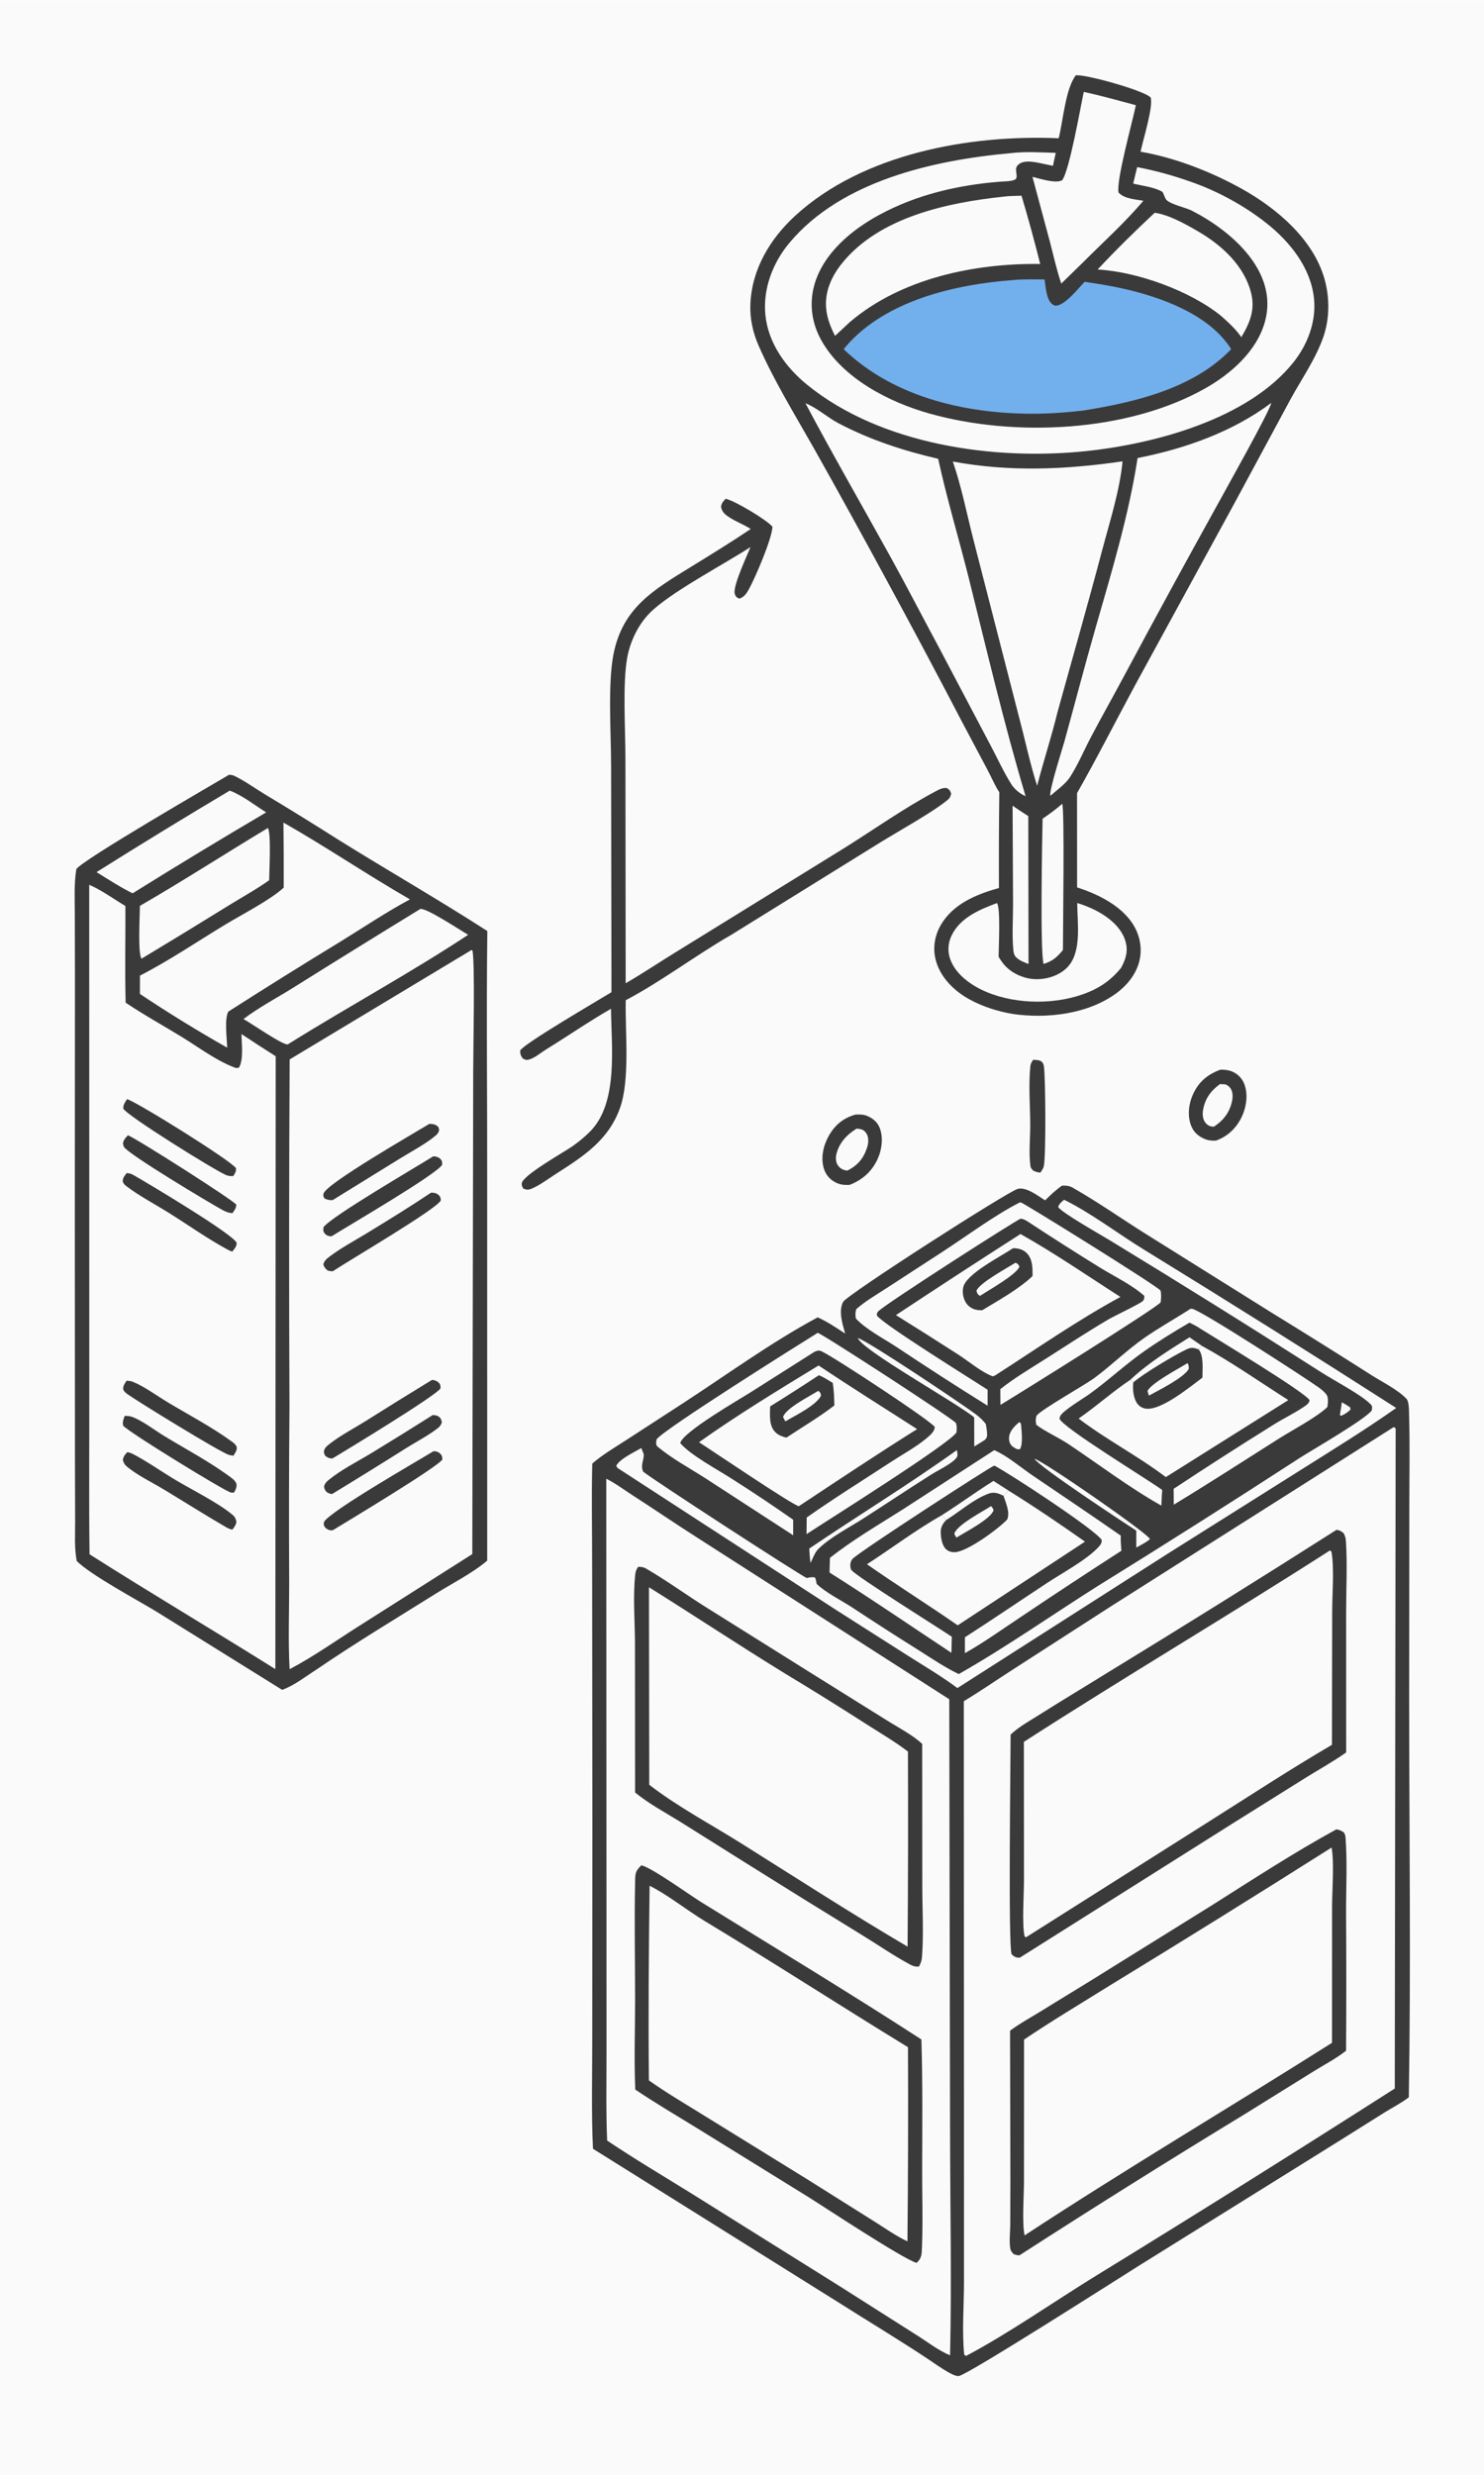 <svg xmlns="http://www.w3.org/2000/svg" style="display: block;" viewBox="0 0 1229 2048" width="1024" height="1707"><path transform="translate(0,0)" fill="rgb(250,250,250)" d="M 0 0 L 1229 0 L 1229 2048 L 0 2048 L 0 0 z"></path><path transform="translate(0,0)" fill="rgb(59,58,58)" d="M 879.488 980.972 L 880.424 980.947 C 883.534 980.885 885.855 981.212 888.615 982.785 C 908.584 994.162 927.779 1007.58 947.217 1019.87 L 1052.8 1085.9 C 1080.58 1102.97 1108.23 1120.27 1135.74 1137.78 C 1144.75 1143.54 1157.52 1149.72 1164.83 1157.43 C 1167.04 1159.76 1166.87 1167.59 1166.96 1170.95 C 1167.69 1196.71 1167.14 1222.65 1167.15 1248.43 L 1167.02 1406.19 C 1167.04 1515.89 1168.52 1625.82 1166.74 1735.49 C 1160.77 1740.13 1153.45 1743.85 1147 1747.85 L 1109.52 1771.36 L 943.584 1874.68 C 925.972 1885.69 802.509 1964.61 794.124 1966.2 C 789.217 1967.13 772.792 1954.83 768.066 1951.84 C 743.932 1935.86 719.121 1920.95 694.666 1905.46 L 491.082 1778.12 C 489.655 1747.33 490.547 1716.1 490.491 1685.27 L 490.602 1508.1 L 490.394 1295.54 C 490.445 1267.4 489.77 1239.11 490.512 1210.99 C 498.977 1203.58 509.297 1197.61 518.733 1191.47 L 564.618 1161.7 C 601.607 1137.69 638.365 1110.82 677.181 1089.97 C 677.36 1090.05 677.54 1090.13 677.718 1090.21 C 685.655 1093.87 692.702 1098.67 699.993 1103.45 C 697.713 1095.67 694.276 1084.93 698.193 1077.22 C 701.153 1071.4 835.428 985.24 843.033 983.581 C 850.289 981.998 859.7 989.492 865.509 993.165 C 869.98 988.701 874.279 984.598 879.488 980.972 z"></path><path transform="translate(0,0)" fill="rgb(250,250,250)" d="M 1154.2 1180.81 C 1154.74 1180.97 1155.38 1181.58 1155.84 1181.92 L 1155.1 1728.26 C 1073.01 1780.69 990.45 1832.39 907.441 1883.36 C 872.749 1904.68 835.886 1930.61 800.432 1949.39 L 799.727 1949.52 L 798.508 1948.42 C 796.618 1929.23 798.275 1908.7 798.339 1889.35 L 798.324 1775.83 L 798.189 1407.67 C 811.445 1399.73 824.277 1390.83 837.278 1382.46 L 922.25 1327.74 L 1154.2 1180.81 z"></path><path transform="translate(0,0)" fill="rgb(59,58,58)" d="M 1106.71 1513.75 C 1109.22 1514.1 1110.74 1514.8 1112.85 1516.19 C 1113.93 1517.78 1114.2 1518.88 1114.34 1520.77 C 1115.89 1541.17 1114.72 1562.51 1114.77 1583 C 1115.02 1620.98 1115.02 1658.97 1114.77 1696.96 C 1106.73 1703.38 1096.63 1708.59 1087.87 1714.05 L 1031.35 1749.16 C 968.486 1787.4 906.121 1826.46 844.274 1866.33 C 842.58 1866.39 841.137 1865.87 839.542 1865.38 C 837.812 1863.46 836.902 1862.61 836.557 1859.94 C 835.797 1854.02 836.585 1847.02 836.653 1841.01 L 836.77 1804.78 L 836.492 1680.38 C 844.749 1674.21 854.35 1669.07 863.142 1663.61 C 883.205 1651.17 903.495 1639.04 923.456 1626.43 L 1003.18 1576.89 C 1037.19 1555.4 1071.42 1533.06 1106.71 1513.75 z"></path><path transform="translate(0,0)" fill="rgb(250,250,250)" d="M 1102.78 1528.81 C 1105.03 1540.9 1103.21 1564.42 1103.18 1577.5 L 1103.13 1690.42 C 1018.49 1743.94 932.271 1794.87 848.531 1849.82 C 846.307 1839.36 848.03 1816.38 848.032 1804.82 L 848.082 1687.76 C 870.98 1672.31 894.857 1658.09 918.296 1643.47 C 980.103 1605.76 1041.6 1567.53 1102.78 1528.81 z"></path><path transform="translate(0,0)" fill="rgb(59,58,58)" d="M 1106.84 1265.85 C 1109.43 1266.12 1110.7 1266.94 1112.7 1268.56 C 1114.03 1270.78 1114.49 1272.8 1114.66 1275.34 C 1115.91 1294.43 1114.83 1314.3 1114.83 1333.48 L 1114.85 1450.08 C 1104.43 1457.49 1092.88 1463.86 1081.99 1470.61 L 1022.56 1507.78 L 844.7 1619.88 C 844.516 1619.9 844.332 1619.94 844.146 1619.95 C 841.231 1620.05 839.805 1619.02 837.791 1617.19 C 834.897 1610.83 836.934 1457.23 836.954 1435.31 C 843.921 1428.7 853.138 1423.74 861.222 1418.6 C 879.066 1407.26 897.251 1396.46 915.208 1385.29 C 979.457 1346.08 1043.34 1306.26 1106.84 1265.85 z"></path><path transform="translate(0,0)" fill="rgb(250,250,250)" d="M 1101.43 1282.9 L 1102.66 1283.88 C 1105.09 1297.48 1103.28 1319.14 1103.27 1333.42 L 1103.08 1443.77 C 1067.95 1464.35 1033.66 1486.81 999.221 1508.54 L 849.597 1603.16 L 848.54 1602.32 C 846.256 1592.29 848.017 1567.35 848.024 1556 L 847.938 1441.33 C 931.701 1387.37 1017.57 1336.71 1101.43 1282.9 z"></path><path transform="translate(0,0)" fill="rgb(250,250,250)" d="M 502.096 1223.54 C 509.561 1227.26 516.931 1232.78 523.969 1237.31 C 541.913 1248.86 559.543 1260.93 577.543 1272.38 L 786.147 1406.06 L 786.814 1762.2 C 786.881 1824.43 788.202 1886.89 786.827 1949.09 C 777.478 1945.29 767.891 1937.84 759.287 1932.43 L 695.104 1891.68 L 573.502 1815.65 C 549.905 1800.98 525.879 1786.84 502.82 1771.33 C 501.824 1747.82 502.285 1724.16 502.289 1700.63 L 502.274 1583.54 L 502.096 1223.54 z"></path><path transform="translate(0,0)" fill="rgb(59,58,58)" d="M 528.564 1296.44 C 530.902 1296.48 532.801 1296.61 534.869 1297.8 C 550.925 1307.08 566.382 1318.24 582.055 1328.24 L 669.014 1382.7 L 734.408 1423.5 C 743.98 1429.54 755.488 1435.33 763.734 1443.03 L 763.807 1559.97 C 763.786 1579.52 765.094 1600.14 763.533 1619.59 C 763.293 1622.59 762.492 1624.74 760.994 1627.35 C 758.192 1627.51 756.337 1627.05 753.84 1625.71 C 740.046 1618.32 726.921 1609.19 713.558 1601.03 C 681.152 1581.16 648.846 1561.13 616.642 1540.94 L 563.428 1507.53 C 551.003 1499.85 537.222 1492.49 525.95 1483.23 L 525.858 1360.29 C 525.832 1341.41 524.036 1320.68 526.174 1302.03 C 526.425 1299.84 527.3 1298.22 528.564 1296.44 z"></path><path transform="translate(0,0)" fill="rgb(250,250,250)" d="M 537.467 1313.38 C 575.2 1336.95 612.299 1361.57 650.224 1384.84 C 673.242 1398.7 696.058 1412.9 718.666 1427.42 C 729.84 1434.55 741.387 1441.3 751.928 1449.36 C 752.144 1503.18 752.046 1557.01 751.635 1610.83 C 705.165 1583.51 659.585 1554.04 613.917 1525.38 C 588.746 1509.57 561.152 1494.99 537.689 1476.85 L 537.467 1313.38 z"></path><path transform="translate(0,0)" fill="rgb(59,58,58)" d="M 531.173 1543.49 C 540.424 1545.81 570.049 1567.37 580.633 1573.92 C 641.495 1611.62 702.997 1648.73 763.077 1687.65 C 764.177 1723.5 763.786 1759.45 763.707 1795.31 C 763.659 1816.95 764.402 1838.85 763.51 1860.45 C 763.288 1865.82 763.197 1868.82 759.087 1872.59 C 747.375 1869.09 682.623 1826.26 669.018 1817.79 L 578.244 1761.66 C 560.831 1750.92 543.057 1740.56 526.111 1729.11 C 525.064 1704.5 525.969 1679.57 525.961 1654.91 C 525.951 1622.3 525.297 1589.57 525.972 1556.97 C 526.113 1550.14 526.107 1548.34 531.173 1543.49 z"></path><path transform="translate(0,0)" fill="rgb(250,250,250)" d="M 537.984 1560.44 C 553.028 1567.92 568.922 1580.77 583.656 1589.65 C 640.177 1623.75 695.639 1659.61 751.958 1694.06 C 752.198 1747.63 752.051 1801.2 751.519 1854.77 C 742.037 1850.34 732.94 1843.81 724.054 1838.27 L 669.199 1803.79 L 583.431 1750.82 C 568.039 1741.25 552.205 1732.02 537.412 1721.55 C 536.831 1667.9 537.328 1614.08 537.984 1560.44 z"></path><path transform="translate(0,0)" fill="rgb(250,250,250)" d="M 845.132 1021.01 C 873.403 1036.85 900.569 1055.59 927.87 1073.08 C 892.059 1092.56 858.257 1116.13 823.97 1138.15 L 822.105 1138.79 C 812.649 1135.24 802.526 1126.57 793.972 1121.03 C 776.727 1109.92 759.394 1098.95 741.975 1088.12 C 776.198 1065.5 810.584 1043.13 845.132 1021.01 z"></path><path transform="translate(0,0)" fill="rgb(59,58,58)" d="M 838.986 1032.74 C 843.083 1032.69 847.291 1033.74 850.273 1036.75 C 855.297 1041.8 855.114 1049.17 855.133 1055.76 C 844.213 1066.32 826.596 1076.11 813.454 1084.09 C 811.826 1084.07 810.118 1084.06 808.518 1083.73 C 805.235 1083.06 801.974 1080.94 800.137 1078.14 C 797.679 1074.39 796.733 1069.37 797.732 1065 C 800.274 1053.87 829.086 1039.43 838.986 1032.74 z"></path><path transform="translate(0,0)" fill="rgb(250,250,250)" d="M 841.013 1044.76 C 843.132 1045.81 843.213 1045.78 844.255 1048.08 C 841.627 1054.71 818.788 1067.46 811.659 1072.18 C 811.595 1072.15 811.524 1072.14 811.466 1072.11 C 809.432 1070.85 809.337 1070.17 808.677 1067.96 C 811.07 1061.55 834.125 1049.09 841.013 1044.76 z"></path><path transform="translate(0,0)" fill="rgb(250,250,250)" d="M 822.731 1225.4 L 835.089 1233.3 C 856.608 1246.64 877.835 1261.04 898.55 1275.61 L 793.15 1344.88 C 768.339 1327.66 742.712 1311.65 717.993 1294.32 C 738.491 1281.09 758.861 1265.62 780.077 1253.71 C 794.514 1244.61 808.255 1234.45 822.731 1225.4 z"></path><path transform="translate(0,0)" fill="rgb(59,58,58)" d="M 822.731 1225.4 L 835.089 1233.3 L 831.054 1237.6 C 832.94 1243.41 836.63 1251.27 834.152 1257.25 C 826.987 1264.93 800.996 1284.02 790.729 1284.37 C 788.092 1284.46 785.464 1283.7 783.492 1281.9 C 779.981 1278.68 779.053 1271.74 779.104 1267.18 C 779.146 1263.42 781.002 1260.38 783.549 1257.77 L 780.077 1253.71 C 794.514 1244.61 808.255 1234.45 822.731 1225.4 z"></path><path transform="translate(0,0)" fill="rgb(250,250,250)" d="M 822.731 1225.4 L 835.089 1233.3 L 831.054 1237.6 C 826.767 1235.62 823.393 1234.19 818.641 1235.91 C 806.42 1240.35 794.643 1250.85 783.549 1257.77 L 780.077 1253.71 C 794.514 1244.61 808.255 1234.45 822.731 1225.4 z"></path><path transform="translate(0,0)" fill="rgb(250,250,250)" d="M 820.74 1246.23 C 821.916 1247.26 822.233 1248.13 822.874 1249.51 C 820.849 1256.72 799.154 1267.85 792.203 1272.21 C 791.113 1271.22 790.862 1270.29 790.323 1268.96 C 792.841 1261.55 813.511 1250.9 820.74 1246.23 z"></path><path transform="translate(0,0)" fill="rgb(250,250,250)" d="M 677.941 1129.82 C 704.792 1147.83 732.31 1164.98 759.506 1182.48 C 726.537 1203.13 693.984 1224.81 661.549 1246.29 C 655.522 1244.87 589.285 1199.94 578.882 1193.33 C 610.65 1170.77 644.653 1150.08 677.941 1129.82 z"></path><path transform="translate(0,0)" fill="rgb(59,58,58)" d="M 678.168 1137.87 C 682.22 1139.5 685.956 1142 689.683 1144.25 C 690.653 1150.48 690.845 1156.59 691 1162.88 C 678.562 1172.5 664.376 1180.8 651.258 1189.54 C 648.045 1188.74 644.731 1187.57 642.307 1185.23 C 636.625 1179.74 637.701 1170.91 637.786 1163.7 C 651.357 1155.26 664.818 1146.65 678.168 1137.87 z"></path><path transform="translate(0,0)" fill="rgb(250,250,250)" d="M 677.655 1150.8 C 679.586 1152.4 679.57 1152.41 679.898 1154.9 C 675.749 1163.02 658.294 1171.34 650.423 1176.06 C 649.693 1174.91 649.118 1173.65 648.502 1172.42 C 650.786 1165.15 670.628 1155.23 677.655 1150.8 z"></path><path transform="translate(0,0)" fill="rgb(250,250,250)" d="M 936.208 1141.6 C 950.97 1127.78 968.036 1117.24 985.102 1106.54 L 995.215 1113.51 C 1019.77 1126.91 1043.32 1143.44 1066.95 1158.46 L 965.496 1222.2 C 942.34 1204.65 915.929 1191.02 893.289 1173.72 C 907.957 1163.62 921.452 1151.4 936.208 1141.6 z"></path><path transform="translate(0,0)" fill="rgb(59,58,58)" d="M 936.208 1141.6 C 950.97 1127.78 968.036 1117.24 985.102 1106.54 L 995.215 1113.51 L 992.704 1116.51 C 997.102 1122.06 995.774 1133.05 995.813 1139.86 C 985.607 1147.43 961.255 1167.65 948.622 1165.47 C 945.426 1164.92 942.824 1163.14 941.182 1160.34 C 938.539 1155.83 937.914 1148.97 938.528 1143.86 L 936.208 1141.6 z"></path><path transform="translate(0,0)" fill="rgb(250,250,250)" d="M 936.208 1141.6 C 950.97 1127.78 968.036 1117.24 985.102 1106.54 L 995.215 1113.51 L 992.704 1116.51 C 988.538 1115.04 986.644 1114.56 982.477 1116.55 C 972.262 1121.42 946.493 1136.83 938.528 1143.86 L 936.208 1141.6 z"></path><path transform="translate(0,0)" fill="rgb(250,250,250)" d="M 983.456 1127.91 C 984.592 1129.54 984.419 1130.56 984.544 1132.52 C 980.546 1140.06 959.051 1150.56 951.44 1154.77 L 950.331 1151.02 C 952.827 1144.75 976.406 1132.21 983.456 1127.91 z"></path><path transform="translate(0,0)" fill="rgb(250,250,250)" d="M 881.209 992.637 C 902.989 1003.2 926.706 1021.34 947.98 1034.28 C 1017.83 1077.19 1087.27 1120.77 1156.3 1164.98 C 1130.01 1183.49 1102.13 1200.58 1074.93 1217.73 L 966.38 1286.02 L 792.897 1396.81 C 779.909 1387.14 765.768 1378.79 752.086 1370.13 L 692.316 1332.07 L 512.437 1215.3 C 511.354 1214.67 511.014 1214.02 510.309 1213.01 C 512.95 1207.16 525.667 1201.4 531.075 1198.14 C 531.561 1199.51 533.169 1202.66 533.142 1203.96 C 533.038 1208.89 530.295 1212.61 532.659 1217.68 C 538.713 1223.03 664.553 1304.74 668.154 1305.71 C 670.489 1305.27 672.535 1304.76 674.903 1305.25 C 675.791 1306.96 676.006 1308.73 676.322 1310.61 C 684.262 1318.14 696.502 1324.05 705.743 1330.08 C 724.099 1342.2 742.604 1354.1 761.255 1365.77 C 771.946 1372.48 782.592 1379.81 794.019 1385.22 C 833.086 1363.05 870.559 1336.74 908.555 1312.71 C 964.957 1277.81 1020.98 1242.3 1076.61 1206.19 C 1087.41 1199.29 1130.37 1174.61 1136.03 1167.03 C 1136.33 1164.77 1136.84 1163.74 1135.12 1161.94 C 1127.61 1154.12 1104.81 1142.25 1094.24 1135.46 C 1036.23 1098.36 977.808 1061.92 918.978 1026.13 C 912.522 1022.14 879.176 1003.39 876.33 998.626 C 877.254 995.747 879.034 994.651 881.209 992.637 z"></path><path transform="translate(0,0)" fill="rgb(250,250,250)" d="M 844.494 994.887 C 844.821 994.881 845.148 994.856 845.475 994.87 C 847.162 994.939 955.833 1062.35 961.121 1067.77 C 961.858 1071.2 961.606 1074.05 961.229 1077.49 C 958.882 1081.57 841.457 1154.7 828.53 1162.43 L 828.449 1149.38 C 840.407 1139.89 854.059 1131.91 866.928 1123.69 C 883.858 1112.89 900.722 1101.82 918.031 1091.63 C 922.797 1088.83 943.856 1078.88 946.209 1076.63 C 947.785 1075.12 947.582 1074.25 947.68 1072.21 C 937.545 1063.09 922.422 1055.87 910.667 1048.62 C 890.428 1036.1 870.361 1023.31 850.472 1010.24 C 849.174 1009.36 846.771 1008.31 845.209 1008.35 C 843.311 1008.4 732.958 1078.98 727.385 1084.99 C 726.101 1086.37 726.172 1086.71 726.231 1088.49 C 731.931 1096.21 804.804 1141.32 817.906 1149.9 L 817.892 1163.1 C 792.46 1147.26 767.271 1131.03 742.331 1114.42 C 731.79 1107.47 717.35 1100.08 708.792 1090.94 C 708.328 1088.01 708.269 1086.02 709.127 1083.16 C 716.712 1076.49 726.041 1071.15 734.483 1065.62 L 779.444 1036.43 C 799.452 1023.47 823.938 1005.28 844.494 994.887 z"></path><path transform="translate(0,0)" fill="rgb(250,250,250)" d="M 677.19 1102.8 C 680.129 1103.11 785.922 1171.65 791.65 1177.38 C 792.62 1180.15 792.337 1182.46 792.108 1185.32 C 784.849 1195.61 685.404 1257.91 667.961 1269.38 L 668.076 1255.64 C 690.855 1239.59 714.689 1224.79 738.021 1209.55 C 747.757 1203.19 759.1 1197.07 767.931 1189.56 C 770.582 1187.3 773.888 1184.4 774.196 1180.76 C 770.827 1175.47 691.158 1123.13 680.713 1118.23 C 678.05 1116.99 677.164 1117.5 674.57 1118.45 L 622.745 1151.3 C 613.132 1157.45 565.388 1184.77 563.345 1194.06 C 572.02 1204.16 594.218 1215.94 605.949 1223.52 C 623.186 1234.45 640.166 1245.77 656.876 1257.48 L 656.872 1270.33 L 584.419 1223.3 C 571.195 1214.81 555.969 1206.67 544.034 1196.5 C 543.042 1194.35 543.349 1193.13 543.85 1190.87 C 550.241 1182.31 659.455 1113.82 677.19 1102.8 z"></path><path transform="translate(0,0)" fill="rgb(250,250,250)" d="M 985.999 1082.86 C 986.563 1082.87 986.794 1082.87 987.401 1082.95 C 994.384 1083.95 1081.14 1140.16 1091.63 1147.68 C 1094.3 1149.59 1096.92 1151.57 1098.78 1154.31 C 1100.23 1156.45 1099.75 1161.81 1099.26 1164.25 C 1090.3 1172.77 1070.68 1183.04 1059.55 1190.07 C 1030.42 1208.45 1001.58 1227.18 972.1 1245.01 L 971.978 1231.9 C 999.305 1213.81 1026.89 1196.12 1054.72 1178.82 C 1063.13 1173.48 1072.49 1169.16 1080.61 1163.49 C 1082.78 1161.97 1083.87 1161.22 1084.61 1158.61 C 1081.29 1152.15 1005.34 1106.46 993.568 1099 C 991.077 1097.18 987.855 1095.79 985.108 1094.33 C 972.523 1101.65 959.86 1109.45 947.922 1117.79 C 932.058 1128.87 917.843 1142.27 902.072 1153.58 C 896.759 1157.39 881.61 1166.29 878.328 1171.22 C 877.921 1171.83 877.664 1173.01 877.398 1173.73 C 879.331 1180.83 950.656 1224.19 962.52 1232.86 C 962.131 1237.15 962.03 1241.51 961.796 1245.82 C 935.206 1230.82 910.229 1211.86 884.855 1194.87 C 876.811 1189.49 864.87 1184.12 858.196 1178.87 C 857.943 1177.16 857.61 1175.39 857.907 1173.66 C 857.982 1173.22 858.229 1171.68 858.496 1171.32 C 862.215 1166.26 898.24 1146.21 906.8 1139.82 C 920.825 1129.34 933.254 1117.08 947.678 1107 C 960.014 1098.38 973.344 1091.03 985.999 1082.86 z"></path><path transform="translate(0,0)" fill="rgb(250,250,250)" d="M 823.402 1199.9 C 834.034 1204.45 845.296 1214.16 855.016 1220.76 C 879.421 1237.32 903.939 1253.75 928.142 1270.61 C 928.068 1274.83 928.329 1278.94 928.69 1283.15 C 900.647 1301.21 872.78 1319.55 845.093 1338.16 C 829.951 1348.21 814.933 1358.99 799.108 1367.93 L 799.126 1354.76 C 822.014 1340.06 844.544 1324.71 867.267 1309.75 C 879.445 1301.73 899.926 1290.68 909.587 1280.25 C 911.398 1278.3 912.524 1276.86 912.389 1274.17 C 906.22 1265.05 835.494 1218.84 823.443 1212.64 C 820.632 1213.3 712.439 1283.37 706.184 1289.75 C 704.477 1291.49 704.003 1294.24 704.264 1296.62 C 704.339 1297.31 704.728 1298.58 705.119 1299.13 C 708.611 1304.03 777.12 1346.86 788.234 1354.31 L 787.933 1367.64 C 754.325 1345.4 721.086 1322.66 686.989 1301.17 L 687.34 1289.04 C 706.105 1274.18 727.316 1261.84 747.502 1249.05 L 823.402 1199.9 z"></path><path transform="translate(0,0)" fill="rgb(250,250,250)" d="M 792.451 1199.83 C 792.77 1202 793.591 1204.27 792.117 1206.2 C 788.329 1211.16 776.719 1216.6 771.161 1220.11 C 752.314 1232.03 733.737 1244.41 714.968 1256.46 C 703.146 1264.05 687.518 1271.93 677.593 1281.81 C 674.78 1284.61 673.039 1289.72 671.254 1293.27 C 670.628 1289.36 670.49 1285.3 670.199 1281.34 C 710.752 1253.89 752.628 1228.35 792.451 1199.83 z"></path><path transform="translate(0,0)" fill="rgb(250,250,250)" d="M 710.467 1107.05 C 720.232 1110.5 796.286 1161.35 808.356 1170.4 C 811.485 1172.74 814.059 1175.22 816.456 1178.3 C 816.821 1180.6 817.254 1182.94 817.394 1185.26 C 817.586 1188.44 817.716 1189.07 815.6 1191.45 L 806.852 1196.86 L 806.801 1172.76 C 792.182 1160.71 713.205 1116.64 710.467 1107.05 z"></path><path transform="translate(0,0)" fill="rgb(250,250,250)" d="M 856.694 1207 C 864.592 1209.24 947.59 1266.66 952.42 1273.38 L 950.442 1275.06 C 947.438 1277.09 944.203 1278.77 941.03 1280.52 L 941.034 1266.5 C 930.557 1259.76 860.319 1213.51 856.694 1207 z"></path><path transform="translate(0,0)" fill="rgb(250,250,250)" d="M 844.088 1176.67 C 844.613 1176.89 845.137 1177.58 845.543 1177.99 C 845.911 1183.38 847.52 1194.82 844.607 1199.22 L 842.169 1199.07 C 840.7 1198.25 839.047 1197.4 837.841 1196.21 C 836.062 1194.45 835.428 1191.45 835.694 1189.04 C 836.274 1183.77 840.342 1179.95 844.088 1176.67 z"></path><path transform="translate(0,0)" fill="rgb(250,250,250)" d="M 1111.28 1160.27 C 1113.62 1161.57 1115.86 1162.93 1118.08 1164.41 L 1118.44 1166.39 L 1115.33 1168.91 C 1113.84 1169.96 1112.23 1170.74 1110.61 1171.55 L 1109.68 1170.69 C 1110.26 1167.22 1110.8 1163.75 1111.28 1160.27 z"></path><path transform="translate(0,0)" fill="rgb(59,58,58)" d="M 189.76 640.85 C 191.238 640.991 192.698 641.144 194.055 641.794 C 202.584 645.879 210.927 651.952 219.044 656.869 C 239.641 669.23 260.079 681.855 280.353 694.74 C 321.267 720.198 363.05 744.128 403.587 770.231 C 402.721 839.809 403.59 909.518 403.463 979.114 L 403.475 1291.36 C 391.238 1301.75 374.607 1310.07 360.94 1318.63 C 327.976 1339.28 294.226 1359.53 262.119 1381.46 C 253.142 1387.19 243.675 1394.71 233.672 1398.29 L 129.971 1333.78 C 113.814 1323.94 75.29 1303.37 63.558 1291.67 C 61.432 1281.02 62.258 1269.04 62.216 1258.19 L 62.068 1207.48 L 61.96 1007.2 L 62.062 810.674 L 61.956 756.174 C 61.929 743.872 61.227 731.151 63.206 718.978 C 68.689 711.056 175.029 649.579 189.76 640.85 z"></path><path transform="translate(0,0)" fill="rgb(250,250,250)" d="M 73.894 731.965 C 84.047 736.29 94.282 743.81 103.847 749.501 C 103.99 776.163 103.33 802.86 104.058 829.513 C 119.034 839.601 135.281 848.527 150.694 857.977 C 163.914 866.082 178.144 876.761 192.551 882.51 C 194.745 883.385 195.766 884.082 198.024 883.133 C 201.844 876.209 200.105 863.393 199.974 855.497 C 209.364 861.719 218.814 867.849 228.322 873.887 L 228.059 1351.5 L 228.028 1381.13 C 176.964 1349.1 125.022 1318.39 74.149 1286.08 C 73.586 1240.44 74.04 1194.78 73.944 1149.14 L 73.894 731.965 z"></path><path transform="translate(0,0)" fill="rgb(59,58,58)" d="M 103.288 1171.52 C 105.42 1171.57 107.563 1171.66 109.58 1172.41 C 118.202 1175.65 127.909 1183.26 135.864 1188.1 C 154.375 1199.36 174.542 1209.97 191.827 1222.96 C 193.606 1224.3 194.828 1225.49 195.779 1227.54 C 196.295 1230.67 195.194 1232.37 193.804 1235.05 C 192.931 1235.08 192.061 1235.07 191.194 1234.94 C 186.896 1234.33 105.988 1184.71 101.998 1179.63 C 101.259 1176.55 102.247 1174.35 103.288 1171.52 z"></path><path transform="translate(0,0)" fill="rgb(59,58,58)" d="M 105.476 1201.53 C 107.014 1201.85 108.525 1202.27 109.926 1203 C 122.037 1209.29 133.832 1217.71 145.617 1224.73 C 159.053 1232.73 181.255 1243.78 192.703 1253.53 C 194.807 1255.32 195.04 1256.46 195.792 1259.02 C 195.445 1261.9 194.107 1263.52 192.374 1265.72 C 190.596 1265.25 188.958 1264.67 187.364 1263.74 C 169.876 1253.59 152.709 1242.7 135.379 1232.26 C 125.612 1226.38 113.427 1220.58 104.8 1213.22 C 103.001 1211.68 102.33 1210.2 101.719 1207.94 C 102.479 1204.64 103.222 1203.9 105.476 1201.53 z"></path><path transform="translate(0,0)" fill="rgb(59,58,58)" d="M 105.935 939.248 C 113.953 942.522 193.277 993.018 195.706 996.736 C 195.432 999.957 194.306 1001.14 192.508 1003.74 C 192.319 1003.73 192.129 1003.72 191.94 1003.7 C 191.628 1003.66 191.318 1003.6 191.006 1003.56 C 188.292 1003.18 186.321 1002.25 183.935 1000.95 C 173.328 995.129 106.63 955.26 102.681 948.945 C 102.271 948.289 102.057 946.824 101.825 946.037 C 102.335 942.967 103.931 941.467 105.935 939.248 z"></path><path transform="translate(0,0)" fill="rgb(59,58,58)" d="M 104.76 1142.47 C 106.737 1142.51 108.526 1142.69 110.367 1143.46 C 120.143 1147.56 129.931 1154.88 139.105 1160.39 C 156.562 1170.88 175.405 1180.71 191.817 1192.67 C 193.748 1194.08 195.145 1195.08 196.072 1197.36 C 196.306 1200.3 194.807 1202.11 193.299 1204.48 C 191.991 1204.38 190.721 1204.18 189.471 1203.78 C 181.953 1201.34 115.005 1160.24 105.51 1153.51 C 103.865 1152.34 102.927 1151.5 102.005 1149.67 C 101.762 1146.71 103.254 1144.88 104.76 1142.47 z"></path><path transform="translate(0,0)" fill="rgb(59,58,58)" d="M 104.973 970.517 C 105.117 970.541 105.261 970.57 105.405 970.589 C 107.079 970.814 108.542 971.069 110.028 971.907 C 121.783 978.53 194.172 1021.78 196.014 1028.41 C 195.862 1031.63 194.232 1033.21 192.284 1035.59 C 190.999 1035.12 189.743 1034.6 188.539 1033.94 C 171.989 1024.97 156.203 1013.76 140.221 1003.74 C 128.391 996.318 115.28 989.56 104.245 981.064 C 102.855 979.994 102.071 978.912 101.557 977.23 C 101.942 974.016 103.035 973.01 104.973 970.517 z"></path><path transform="translate(0,0)" fill="rgb(59,58,58)" d="M 105.211 909.377 C 112.891 911.359 191.878 960.553 195.473 966.591 C 195.51 969.737 194.734 970.551 193.081 973.116 C 192.788 973.105 192.495 973.09 192.202 973.083 C 190.557 973.048 188.997 972.922 187.456 972.3 C 178.277 968.593 104.448 922.673 102.061 917.121 C 102.01 913.902 103.542 911.978 105.211 909.377 z"></path><path transform="translate(0,0)" fill="rgb(250,250,250)" d="M 390.367 786.005 L 391.206 786.281 C 393.485 793.194 391.883 872.13 391.899 885.47 L 391.14 1285.92 L 296.096 1346.23 C 277.627 1357.97 259.217 1371.01 239.851 1381.19 C 238.55 1357.67 239.543 1333.55 239.495 1309.96 C 239.237 1261.22 239.316 1212.48 239.734 1163.74 C 239.289 1067.99 239.336 972.248 239.876 876.504 L 390.367 786.005 z"></path><path transform="translate(0,0)" fill="rgb(59,58,58)" d="M 358.85 956.663 C 360.736 956.706 362.716 957.197 364.211 958.43 C 366.25 960.11 366.169 961.258 366.158 963.653 C 362.318 971.201 287.828 1014.54 274.572 1022.91 C 272.375 1022.76 270.892 1022.61 269.24 1020.88 C 267.479 1019.04 267.675 1017.7 267.892 1015.41 C 273.896 1006.7 344.591 965.66 358.85 956.663 z"></path><path transform="translate(0,0)" fill="rgb(59,58,58)" d="M 359.03 1200.76 C 360.727 1200.74 362.488 1201.09 363.847 1202.19 C 366.018 1203.95 366.189 1204.99 366.385 1207.57 C 363.371 1213.34 287.31 1259.06 275.516 1266.22 C 274.804 1266.24 274.083 1266.25 273.376 1266.15 C 271.71 1265.93 269.92 1264.83 268.973 1263.44 C 267.758 1261.65 268.096 1261.03 268.441 1259.02 C 275.396 1249.22 342.954 1210.53 359.03 1200.76 z"></path><path transform="translate(0,0)" fill="rgb(59,58,58)" d="M 358.409 1170.82 C 359.78 1170.85 361.781 1171.14 362.962 1171.88 C 365.131 1173.23 365.448 1174.62 365.938 1176.91 C 365.215 1179.04 364.301 1180.35 362.512 1181.74 C 354.578 1187.9 344.815 1192.9 336.248 1198.27 C 315.893 1211.12 295.434 1223.79 274.87 1236.3 C 273.763 1236.02 272.409 1235.75 271.436 1235.14 C 269.194 1233.75 268.824 1232.3 268.359 1229.95 C 269.058 1227.56 269.995 1226.36 271.923 1224.78 C 282.54 1216.07 295.779 1209.46 307.585 1202.34 C 324.61 1191.97 341.552 1181.46 358.409 1170.82 z"></path><path transform="translate(0,0)" fill="rgb(59,58,58)" d="M 357.773 1141.74 C 359.496 1141.82 361.473 1142.46 362.829 1143.58 C 364.84 1145.24 364.809 1146.37 364.839 1148.75 C 361.696 1154.38 286.75 1200.03 275.062 1206.88 C 272.097 1206.49 271.563 1206.27 269.203 1204.43 C 268.656 1202.97 268.011 1202.03 268.349 1200.46 C 268.867 1198.05 270.627 1196.58 272.473 1195.1 C 281.359 1188.01 292.066 1182.49 301.724 1176.49 C 320.318 1164.76 339.002 1153.18 357.773 1141.74 z"></path><path transform="translate(0,0)" fill="rgb(59,58,58)" d="M 355.624 929.81 C 358.835 929.939 360.568 930.125 362.998 932.375 C 363.253 933.24 363.823 934.418 363.613 935.294 C 363.146 937.24 362.175 938.367 360.662 939.626 C 352.027 946.809 340.901 952.523 331.36 958.444 L 275.471 992.953 C 272.914 993.143 271.161 992.59 268.785 991.686 C 267.849 989.866 267.438 989.423 268 987.43 C 270.313 979.224 342.858 937.583 355.624 929.81 z"></path><path transform="translate(0,0)" fill="rgb(59,58,58)" d="M 356.987 986.779 C 358.888 986.754 360.778 986.915 362.389 988.06 C 364.663 989.677 364.811 990.576 365.097 993.141 C 361.816 1000.3 289.751 1042.41 275.645 1051.81 C 274.179 1051.91 272.849 1051.56 271.415 1051.28 C 269.25 1049.31 268.642 1048.83 267.754 1046.09 C 268.825 1042.94 270.085 1041.84 272.735 1039.82 C 282.153 1032.66 293.12 1026.83 303.248 1020.66 C 321.359 1009.62 339.345 998.566 356.987 986.779 z"></path><path transform="translate(0,0)" fill="rgb(250,250,250)" d="M 234.745 680.46 C 270.187 700.622 304.104 723.651 339.502 744.028 C 319.909 754.541 301.165 767.147 282.211 778.811 C 250.949 797.835 219.899 817.207 189.069 836.924 C 185.737 842.908 187.967 859.488 188.126 866.748 C 163.689 852.923 139.247 837.871 115.887 822.296 L 115.905 807.131 C 140.027 794.748 163.164 779.071 186.362 765.001 C 200.144 756.641 223.607 744.706 234.95 734.312 C 235.007 716.361 234.938 698.41 234.745 680.46 z"></path><path transform="translate(0,0)" fill="rgb(250,250,250)" d="M 348.193 751.9 C 354.063 751.51 381.265 769.677 387.73 773.339 C 339.533 805.144 288.468 832.761 239.482 863.337 C 239.151 863.553 238.854 863.836 238.487 863.986 C 234.988 865.416 207.305 846.044 201.626 843.077 C 214.441 833.333 230.088 825.148 243.796 816.524 C 278.486 794.807 313.285 773.265 348.193 751.9 z"></path><path transform="translate(0,0)" fill="rgb(250,250,250)" d="M 221.826 684.961 C 224.716 689.127 222.96 720.957 222.909 728.175 C 212.097 735.876 200.39 742.264 189.104 749.234 C 165.236 764.023 141.267 778.648 117.199 793.107 C 114.038 788.913 115.825 756.901 115.876 749.396 C 151.61 728.748 186.449 706.242 221.826 684.961 z"></path><path transform="translate(0,0)" fill="rgb(250,250,250)" d="M 190.292 653.997 C 200.549 657.854 211.114 666.143 220.422 672.035 C 183.27 693.884 146.402 716.213 109.827 739.016 C 99.504 733.925 89.743 727.481 79.925 721.482 C 116.433 698.53 153.225 676.033 190.292 653.997 z"></path><path transform="translate(0,0)" fill="rgb(59,58,58)" d="M 890.964 61.961 C 891.293 61.946 891.621 61.924 891.951 61.918 C 901.271 61.738 947.027 74.406 952.88 80.275 C 955.43 87.2 946.578 115.687 944.567 125.189 C 973.218 130.139 1003.26 141.875 1028.59 156.013 C 1057.58 172.191 1087.95 197.896 1097.09 231.154 C 1101.23 246.232 1101.17 263.329 1096.07 278.169 C 1089.81 296.409 1077.95 313.256 1068.71 330.183 L 1022.3 416.211 L 939.841 567.141 C 923.851 596.772 908.622 626.817 891.97 656.092 L 892.01 734.102 C 907.778 739.166 925.191 747.534 935.603 760.791 C 942.457 769.517 945.848 780.311 944.303 791.384 C 942.574 803.774 934.567 814.291 924.709 821.573 C 901.057 839.046 867.13 842.985 838.777 838.867 C 826.641 836.882 814.024 832.849 803.2 826.968 C 790.487 820.059 779.012 809.007 775.069 794.71 C 772.322 784.751 773.924 774.384 779.018 765.462 C 789.12 747.766 808.636 739.807 827.287 734.649 C 827.158 708.23 827.261 681.81 827.597 655.393 C 823.838 649.604 821.014 642.858 817.762 636.729 L 796.761 597.176 C 776.418 558.156 755.738 519.313 734.724 480.65 C 714.771 443.758 694.507 407.035 673.936 370.483 C 658.261 342.77 640.943 314.72 628.174 285.521 C 623.434 274.683 620.917 262.995 621.44 251.154 C 622.712 222.37 637.687 197.358 658.497 178.258 C 714.585 126.78 803.212 110.873 876.786 114.067 C 880.382 99.831 882.407 72.931 890.964 61.961 z"></path><path transform="translate(0,0)" fill="rgb(250,250,250)" d="M 836.881 126.404 C 849.119 124.941 862.018 125.777 874.33 126.152 L 872.019 136.863 C 869.48 136.319 866.938 135.792 864.392 135.283 C 858.645 134.129 849.157 131.543 843.942 135.414 C 839.357 138.817 842.623 142.558 841.767 146.836 C 841.15 149.922 831.432 149.739 828.537 149.968 C 793.459 152.753 759.101 160.651 727.959 177.588 C 705.007 190.071 681.89 209.321 674.47 235.265 C 669.96 251.034 672.279 267.245 680.287 281.481 C 697.932 312.844 736.211 332.487 769.635 341.887 C 839.955 361.662 933.834 357.493 998.336 320.959 C 1019.69 308.861 1041.17 289.949 1047.71 265.426 C 1058.7 224.269 1019.83 190.78 987.204 174.083 C 981.857 171.346 969.821 168.949 965.946 165.049 C 964.973 164.069 963.696 160.044 962.807 158.528 C 956.601 154.605 945.726 153.384 938.478 151.575 L 941.765 137.944 C 956.888 140.889 971.155 144.764 985.679 149.919 C 1007.93 157.52 1030.86 170.037 1049.27 184.701 C 1068.57 200.079 1085.6 221.409 1088.21 246.71 C 1090.2 265.965 1082.83 285.084 1070.85 299.932 C 1033.35 346.409 956.918 366.892 899.935 372.953 C 823.48 381.086 729.617 367.832 668.391 318.053 C 650.604 303.591 636.033 283.42 633.843 259.991 C 631.82 238.354 640.053 217.029 653.831 200.576 C 696.858 149.198 773.402 132.157 836.881 126.404 z"></path><path transform="translate(0,0)" fill="rgb(114,176,237)" d="M 839.295 231.413 C 847.78 230.583 856.539 230.938 865.07 230.922 C 865.965 236.765 866.455 247.094 871.135 251.165 C 871.94 251.866 873.346 252.683 874.441 252.649 C 882.031 252.413 893.145 238.122 898.281 232.879 C 908.821 234.47 919.431 236.11 929.832 238.45 C 961.689 245.617 1001.34 259.739 1019.63 288.605 C 988.709 320.978 940.753 332.338 898.156 339.273 C 885.966 340.796 873.708 341.708 861.427 342.007 C 803.793 343.063 741.305 329.684 698.715 288.651 C 699.353 287.801 700.02 286.973 700.716 286.17 C 733.651 248.136 791.489 234.957 839.295 231.413 z"></path><path transform="translate(0,0)" fill="rgb(250,250,250)" d="M 789.094 381.638 C 836.239 390.383 882.529 388.349 929.661 381.467 C 927.272 405.993 919.08 431.233 912.797 454.996 C 900.94 499.836 888.16 544.376 875.79 589.071 C 870.82 609.531 864.16 629.604 858.918 650.021 C 853.099 631.875 849.129 612.795 844.225 594.35 L 806.197 446.478 C 800.677 424.99 796.333 402.593 789.094 381.638 z"></path><path transform="translate(0,0)" fill="rgb(250,250,250)" d="M 1052.84 333.103 C 1051.91 339.415 1013.36 407.903 1007.68 418.377 C 982.065 464.555 956.782 510.915 931.833 557.455 C 922.455 575.1 912.549 592.47 903.257 610.155 C 897.564 620.987 892.599 632.958 885.904 643.155 C 882.334 648.593 874.845 653.923 869.886 658.298 C 868.498 654.66 879.827 619.398 881.41 613.686 C 890.045 582.539 898.156 551.227 907.067 520.16 C 920.434 473.565 934.712 426.717 942.118 378.738 C 981.235 371.079 1020.77 357.111 1052.84 333.103 z"></path><path transform="translate(0,0)" fill="rgb(250,250,250)" d="M 667.052 333.396 C 676.448 337.065 685.31 345.179 694.428 349.967 C 720.583 363.701 748.253 372.731 776.962 379.389 C 784.184 412.56 794.157 445.484 802.387 478.46 C 817.378 538.525 831.621 599.321 849.359 658.615 C 844.902 656.746 840.196 652.908 837.598 648.806 C 831.209 638.717 826.019 627.184 820.384 616.607 L 778.375 536.97 C 764.647 511.475 751.354 485.695 737.355 460.356 C 713.969 418.027 689.709 376.12 667.052 333.396 z"></path><path transform="translate(0,0)" fill="rgb(250,250,250)" d="M 831.055 162.397 C 835.907 161.741 841.083 161.845 845.989 161.618 C 851.557 180.345 856.721 199.191 861.478 218.141 C 807.024 217.339 745.951 230.162 703.684 266.32 L 691.562 277.62 C 687.97 270.557 685.087 263.412 684.249 255.465 C 682.76 241.345 688.607 228.371 697.311 217.571 C 728.195 179.243 784.835 167.303 831.055 162.397 z"></path><path transform="translate(0,0)" fill="rgb(250,250,250)" d="M 897.549 75.693 C 912.047 78.861 926.354 82.856 940.686 86.692 C 937.957 100.034 924.23 149.404 926.324 158.966 C 931.131 164.234 940.207 164.598 946.902 165.784 C 931.698 183.812 913.457 200.197 896.784 216.908 L 878.917 234.341 C 875.076 223.097 872.563 211.401 869.548 199.916 L 855.063 146.052 C 861.25 147.401 873.756 151.772 879.59 148.861 C 885.701 141.013 894.829 88.144 897.549 75.693 z"></path><path transform="translate(0,0)" fill="rgb(250,250,250)" d="M 825.672 747.082 C 828.774 751.098 827.032 784.252 826.996 791.569 C 828.693 794.269 830.569 797.137 832.799 799.424 C 839.187 805.974 848.976 809.973 858.085 810.087 C 867.165 810.199 877 807.112 883.554 800.644 C 896.242 788.122 892.176 763.543 892.125 747.026 C 897.396 748.687 902.764 750.74 907.674 753.285 C 917.966 758.619 928.617 767.017 932.047 778.593 C 934.482 786.809 932.348 793.541 928.387 800.792 C 920.935 809.91 912.608 816.125 901.685 820.698 C 876.204 831.368 842.453 831.368 816.987 820.67 C 805.013 815.64 792.066 806.815 787.189 794.223 C 784.643 787.649 784.953 780.573 787.952 774.205 C 795.024 759.191 811.106 752.512 825.672 747.082 z"></path><path transform="translate(0,0)" fill="rgb(250,250,250)" d="M 956.259 175.756 C 967.809 177.154 983.127 185.807 993.126 191.692 C 1012.25 202.946 1030.51 219.84 1036.11 242.077 C 1039.62 256.02 1035.05 266.956 1028.02 278.693 C 1023.46 272.031 1017.27 266.439 1011.27 261.113 C 985.629 240.318 941.764 224.522 909.007 222.704 C 924.096 206.58 940.107 190.811 956.259 175.756 z"></path><path transform="translate(0,0)" fill="rgb(250,250,250)" d="M 879.662 664.939 C 881.782 668.394 880.264 771.637 880.282 785.92 C 875.282 792.031 871.851 795.005 864.297 797.487 C 861.264 787.642 863.123 693.407 863.447 677.263 C 869.112 673.378 874.511 669.506 879.662 664.939 z"></path><path transform="translate(0,0)" fill="rgb(250,250,250)" d="M 838.599 666.467 C 842.825 669.497 847.235 672.281 851.589 675.123 L 851.78 797.508 C 848.102 796.055 844.344 794.753 841.479 791.916 C 839.664 790.119 839.392 787.896 839.173 785.465 C 838.052 773.027 839.038 759.744 838.984 747.22 L 838.599 666.467 z"></path><path transform="translate(0,0)" fill="rgb(59,58,58)" d="M 600.932 412.479 C 607.919 413.674 635.308 430.074 639.718 435.611 C 639.325 445.672 625.409 477.889 620.277 487.221 C 618.379 490.673 616.211 493.986 612.243 495.103 C 610.073 494.097 609.463 493.71 608.576 491.441 C 606.314 485.653 618.776 459.43 621.51 452.445 C 599.085 467.021 554.475 490.311 537.951 507.154 C 528.416 516.873 521.939 530.466 519.476 543.791 C 515.462 565.516 518 603.958 517.954 627.119 L 518.159 813.457 C 533.129 804.805 547.589 795.003 562.386 786.014 L 699.287 701.504 C 724.114 685.95 749.093 668.221 774.915 654.557 C 777.823 653.019 780.869 651.362 784.259 651.934 C 786.616 653.582 786.768 653.808 787.714 656.528 C 787.073 659.03 786.858 659.996 784.771 661.723 C 772.559 671.833 743.929 687.67 729.017 696.905 L 605.549 773.415 C 576.46 790.081 547.373 812.222 518.229 827.466 C 517.619 853.58 521.928 893.227 513.408 916.843 C 503.81 943.444 483.294 956.563 460.74 971.026 C 454.331 975.136 447.408 980.365 440.472 983.395 C 437.673 984.618 436.191 984.482 433.468 983.452 C 432.517 981.942 432.056 981.156 432.062 979.336 C 432.082 972.775 466.571 953.575 473.837 948.515 C 479.069 944.871 484.161 940.721 488.658 936.198 C 512.35 912.369 506.233 865.808 506.018 834.575 C 487.761 845.04 470.128 857.233 452.17 868.29 C 448.085 870.805 442.961 875.195 438.404 876.514 C 435.664 877.306 434.919 876.826 432.658 875.462 C 431.144 872.849 430.826 872.173 430.755 869.178 C 433.521 863.579 495.517 827.56 506.401 820.842 L 506.093 633.167 C 506.074 607.052 503.266 565.502 508.052 541.209 C 515.646 502.654 541.153 487.937 571.929 469.003 C 588.677 458.699 605.413 448.427 621.738 437.46 C 615.595 433.482 608.462 431.062 602.517 426.817 C 599.608 424.739 597.739 422.707 597.128 419.066 C 597.514 416.034 598.954 414.612 600.932 412.479 z"></path><path transform="translate(0,0)" fill="rgb(59,58,58)" d="M 708.407 922.151 C 711.79 921.956 715.056 921.953 718.229 923.288 C 722.827 925.221 726.599 928.294 728.484 933.032 C 731.593 940.843 730.437 950.539 727.163 958.105 C 722.467 968.956 714.47 976.096 703.592 980.352 C 699.332 980.543 695.571 980.227 691.738 978.187 C 686.863 975.594 683.66 971.628 682.141 966.319 C 679.621 957.508 681.928 947.667 686.312 939.84 C 691.427 930.708 698.396 925.009 708.407 922.151 z"></path><path transform="translate(0,0)" fill="rgb(250,250,250)" d="M 709.483 933.745 C 710.92 933.915 712.558 934.074 713.925 934.585 C 715.657 935.233 717.149 936.87 717.954 938.496 C 719.622 941.867 719.179 946.193 718.023 949.672 C 715.044 958.632 710.113 964.306 701.797 968.508 C 701.01 968.401 700.226 968.284 699.455 968.085 C 696.919 967.436 694.762 965.772 693.492 963.484 C 692.023 960.811 692.026 957.344 692.781 954.457 C 695.207 945.183 701.535 938.585 709.483 933.745 z"></path><path transform="translate(0,0)" fill="rgb(59,58,58)" d="M 1010.59 885.005 C 1014.03 884.908 1017.45 885.225 1020.62 886.608 C 1025.39 888.683 1028.84 892.346 1030.63 897.218 C 1033.74 905.699 1032.18 916.117 1028.34 924.099 C 1023.87 933.392 1016.67 940.299 1006.95 943.711 C 1003.55 943.869 1000.5 943.558 997.371 942.203 C 992.197 939.964 988.366 936.472 986.355 931.144 C 983.288 923.016 984.397 913.286 987.934 905.499 C 992.728 894.947 999.958 889.017 1010.59 885.005 z"></path><path transform="translate(0,0)" fill="rgb(250,250,250)" d="M 1010.38 896.899 L 1014.96 897.147 C 1016.55 897.963 1017.94 898.782 1018.98 900.279 C 1021 903.187 1021.08 907.118 1020.43 910.492 C 1018.59 920.076 1013.34 926.902 1005.35 932.135 C 1004.94 932.134 1004.52 932.133 1004.11 932.103 C 1001.69 931.925 999.754 930.737 998.258 928.835 C 995.969 925.924 995.756 921.915 996.335 918.382 C 997.87 909.015 1002.85 902.298 1010.38 896.899 z"></path><path transform="translate(0,0)" fill="rgb(59,58,58)" d="M 855.644 876.819 C 857.776 876.959 860.701 876.853 862.457 878.201 C 863.781 879.217 864.297 880.582 864.529 882.2 C 865.921 891.931 866.335 956.493 864.435 964.905 C 863.997 966.846 862.73 968.591 861.574 970.172 C 859.241 970.042 857.679 969.429 855.565 968.463 C 854.807 967.482 853.626 966.401 853.448 965.172 C 851.862 954.255 853.244 941.659 853.215 930.56 C 853.173 914.861 851.691 897.739 853.309 882.191 C 853.531 880.059 854.383 878.522 855.644 876.819 z"></path></svg>